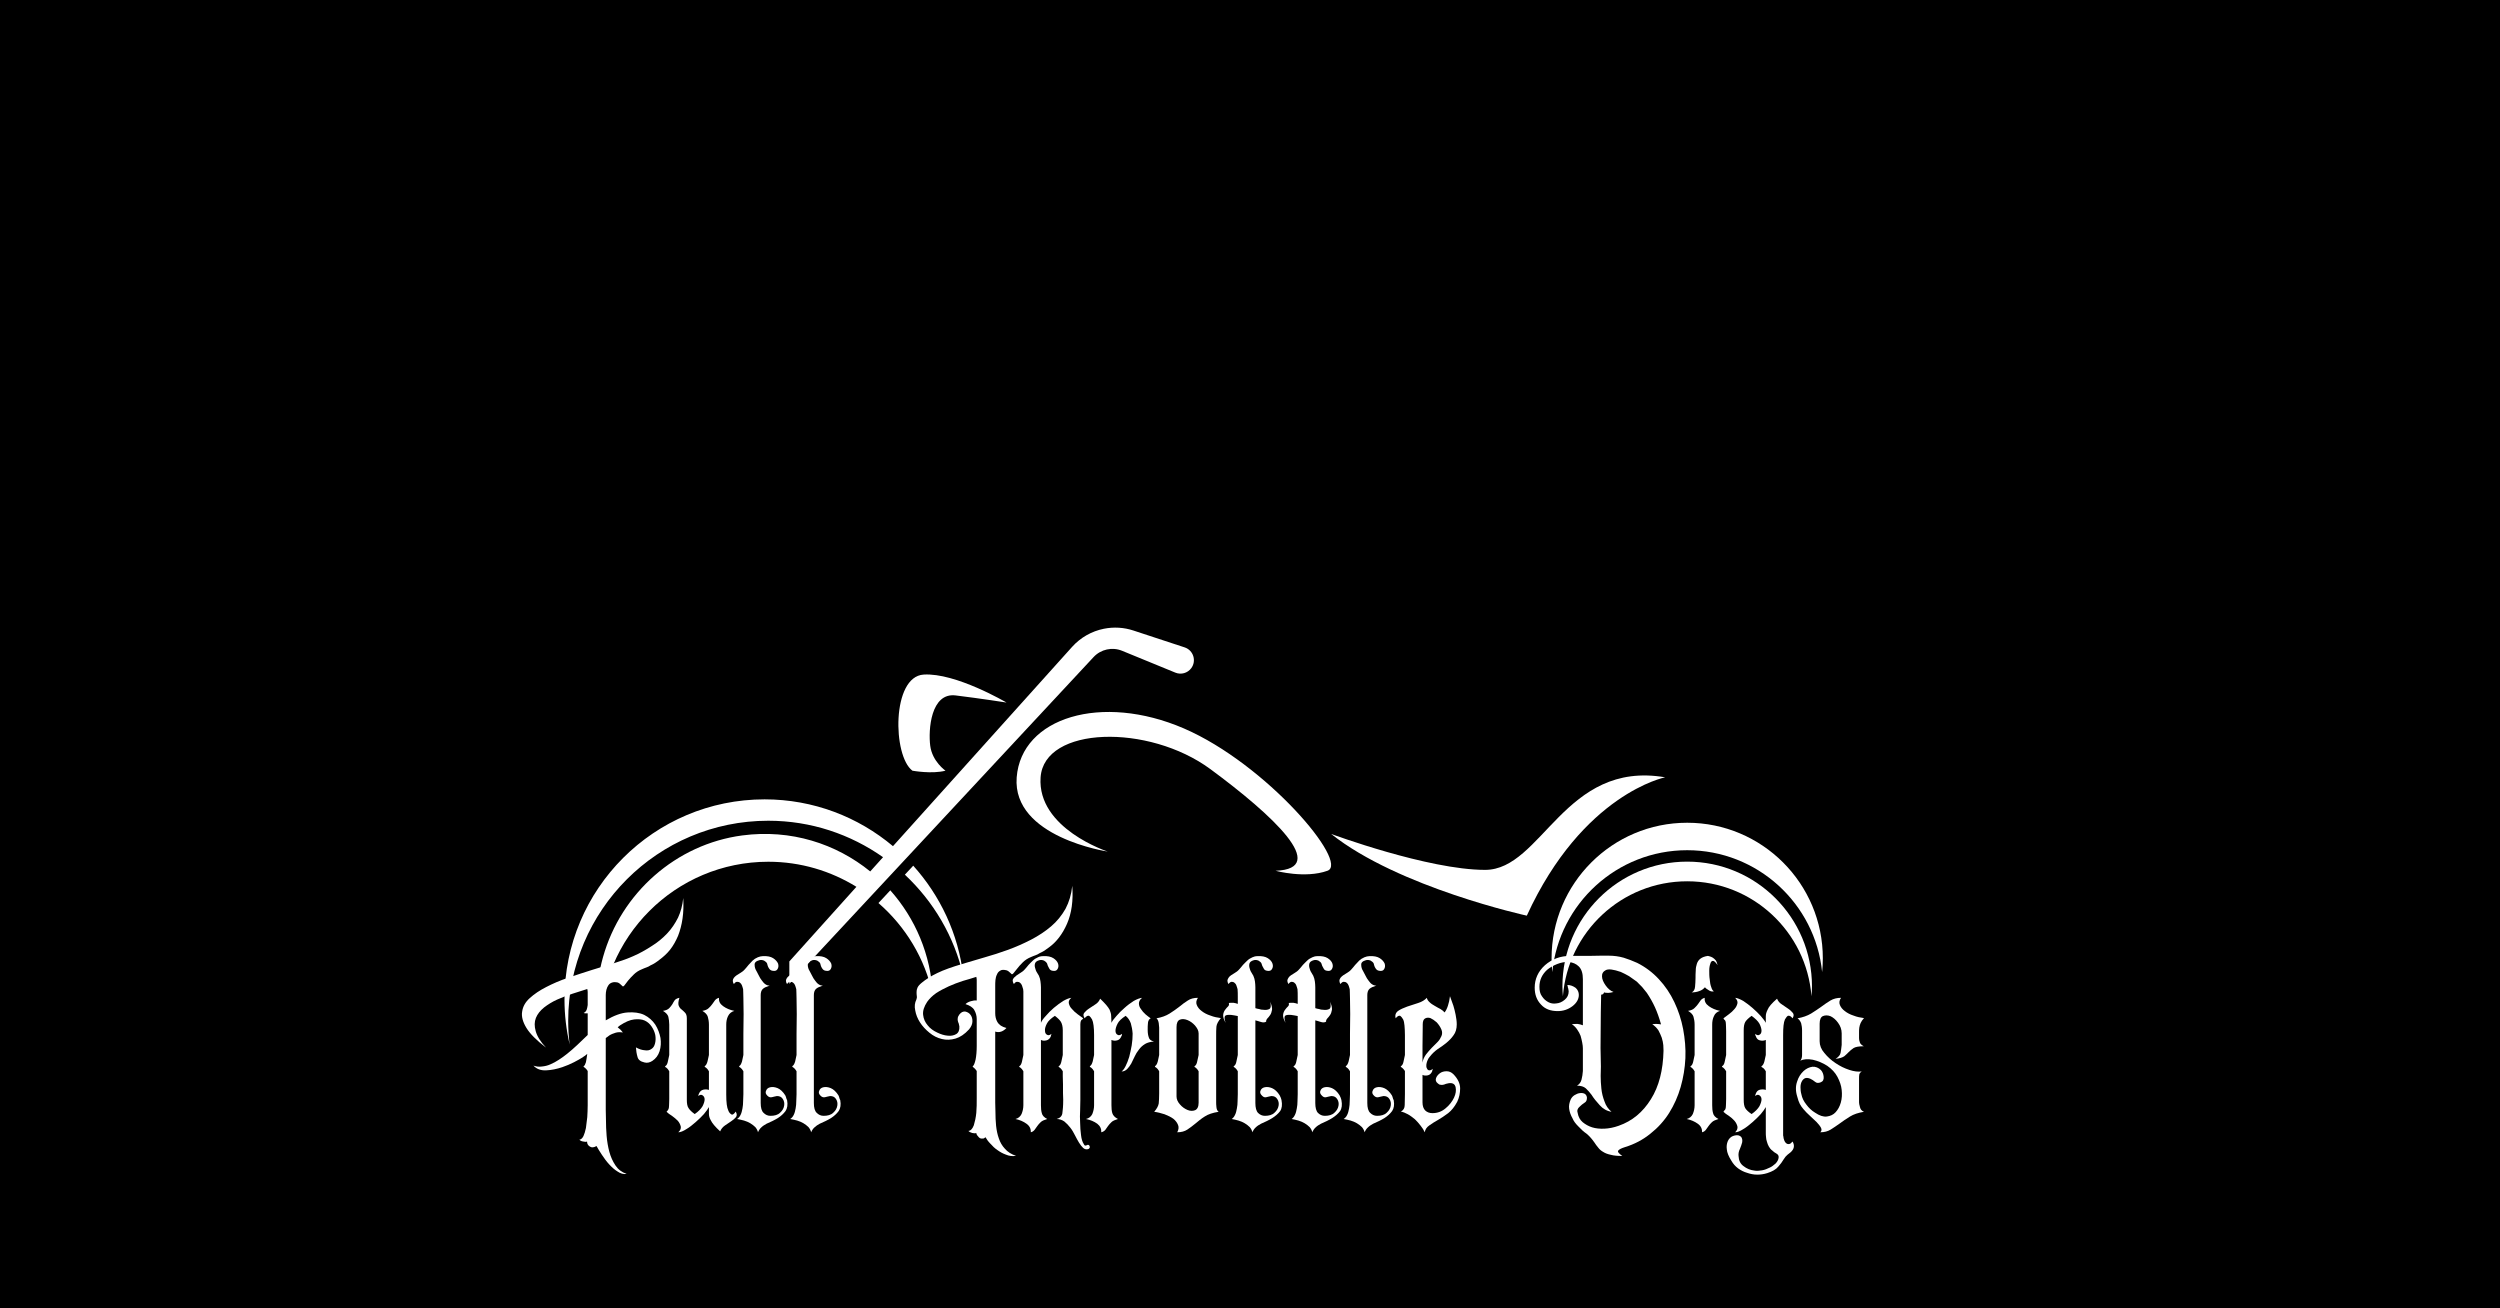 <svg xmlns="http://www.w3.org/2000/svg" xmlns:xlink="http://www.w3.org/1999/xlink" width="1200" zoomAndPan="magnify" viewBox="0 0 900 471" height="628" preserveAspectRatio="xMidYMid meet" version="1.0"><defs><g/><clipPath id="77713f9ca8"><path d="M 558 296 L 656.461 296 L 656.461 350 L 558 350 Z M 558 296 " clip-rule="nonzero"/></clipPath><clipPath id="9371d2b08a"><path d="M 203 225.625 L 430 225.625 L 430 376.375 L 203 376.375 Z M 203 225.625 " clip-rule="nonzero"/></clipPath></defs><rect x="-90" width="1080" fill="#ffffff" y="-47.1" height="565.2" fill-opacity="1"/><rect x="-90" width="1080" fill="#000000" y="-47.1" height="565.2" fill-opacity="1"/><g clip-path="url(#77713f9ca8)"><path fill="#ffffff" d="M 607.391 296.188 C 634.355 296.188 656.219 318.047 656.219 345.016 C 656.219 346.684 656.133 348.332 655.969 349.957 C 653.488 325.316 632.688 306.074 607.391 306.074 C 582.094 306.074 561.293 325.316 558.816 349.957 C 558.652 348.332 558.566 346.684 558.566 345.016 C 558.566 318.047 580.426 296.188 607.391 296.188 " fill-opacity="1" fill-rule="nonzero"/></g><path fill="#ffffff" d="M 335.785 358.078 C 332.996 345.016 325.969 333.543 316.246 325.094 L 320.508 320.516 C 329.473 330.598 335.148 343.672 335.785 358.078 " fill-opacity="1" fill-rule="nonzero"/><path fill="#ffffff" d="M 328.762 311.648 C 338.469 322.434 345 336.129 346.785 351.301 C 343.52 337.094 336.039 324.508 325.75 314.887 L 328.762 311.648 " fill-opacity="1" fill-rule="nonzero"/><g clip-path="url(#9371d2b08a)"><path fill="#ffffff" d="M 203.215 359.812 C 203.215 320.023 235.469 287.766 275.258 287.766 C 292.867 287.766 308.961 294.117 321.469 304.617 L 385.965 232.867 C 388.977 229.52 392.992 227.23 397.41 226.348 C 400.949 225.641 404.613 225.859 408.043 226.992 L 426.477 233.059 C 429.609 234.094 430.816 237.887 428.855 240.543 C 427.535 242.328 425.176 242.992 423.121 242.145 L 403.977 234.293 C 400.41 232.828 396.309 233.727 393.684 236.551 L 284.164 354.168 L 284.164 346.113 L 308.309 319.254 C 299.086 313.551 288.238 310.227 276.594 310.227 C 243.156 310.227 216.051 337.332 216.051 370.77 C 216.051 371.676 216.148 372.555 216.188 373.449 C 214.262 364.426 214.238 354.691 217.086 344.555 C 223.578 321.445 243.402 303.918 267.199 300.758 C 284.77 298.426 300.98 303.75 313.285 313.719 L 317.895 308.59 C 306.195 300.359 291.988 295.465 276.594 295.465 C 236.809 295.465 204.551 327.723 204.551 367.508 C 204.551 370.391 204.738 373.227 205.07 376.02 C 203.871 370.805 203.215 365.387 203.215 359.812 " fill-opacity="1" fill-rule="nonzero"/></g><path fill="#ffffff" d="M 334.883 268.48 C 335.613 274.156 340.375 277.449 340.375 277.449 C 335.43 278.734 328.473 277.449 328.473 277.449 C 321.332 272.145 320.965 243.582 332.5 242.848 C 344.035 242.113 362.348 252.918 362.348 252.918 C 362.348 252.918 353.008 251.453 344.035 250.355 C 335.066 249.254 334.148 262.805 334.883 268.48 " fill-opacity="1" fill-rule="nonzero"/><path fill="#ffffff" d="M 426.223 262.246 C 455.863 275.055 485.938 310.59 477.879 313.48 C 469.824 316.371 459.203 313.48 459.203 313.48 C 478.98 312.707 458.105 293.383 435.766 276.902 C 413.43 260.426 375.887 261.422 374.613 279.852 C 373.336 298.285 398.781 306.562 398.781 306.562 C 398.781 306.562 364.359 301.438 366.008 279.852 C 367.656 258.27 396.586 249.438 426.223 262.246 " fill-opacity="1" fill-rule="nonzero"/><path fill="#ffffff" d="M 599.457 279.832 C 599.457 279.832 569.797 285.691 549.652 329.637 C 549.652 329.637 503.473 319.535 479.207 300.215 C 479.207 300.215 514.137 313.156 534.641 313.156 C 555.148 313.156 563.203 273.605 599.457 279.832 " fill-opacity="1" fill-rule="nonzero"/><path fill="#ffffff" d="M 607.391 310.188 C 632.199 310.188 652.312 330.297 652.312 355.105 C 652.312 356.305 652.223 357.477 652.133 358.648 C 650.32 335.5 631.008 317.266 607.391 317.266 C 583.777 317.266 564.461 335.5 562.648 358.648 C 562.559 357.477 562.469 356.305 562.469 355.105 C 562.469 330.297 582.582 310.188 607.391 310.188 " fill-opacity="1" fill-rule="nonzero"/><g fill="#ffffff" fill-opacity="1"><g transform="translate(187.494, 408.84)"><g><path d="M 22.703 -25.062 C 22.469 -24.891 22.547 -24.734 23.031 -24.484 C 23.438 -24.172 23.766 -23.766 24.078 -23.281 L 24.078 -18.25 C 24.078 -17.359 24.078 -16.297 24.078 -15 C 24.078 -13.703 24.078 -12.406 24.078 -10.953 C 24.078 -9.484 24 -8.109 23.922 -6.656 C 23.766 -5.188 23.594 -3.891 23.438 -2.75 C 23.188 -1.547 22.875 -0.562 22.547 0.156 C 22.141 0.969 21.656 1.375 21.078 1.453 C 21.406 1.781 21.812 2.031 22.469 2.109 C 23.109 2.266 23.516 2.266 23.844 2.109 C 23.844 2.922 24.172 3.484 24.812 3.891 C 25.469 4.375 26.281 4.297 27.25 3.734 C 27.734 4.625 28.391 5.672 29.188 6.891 C 30 8.109 30.812 9.25 31.781 10.297 C 32.766 11.359 33.734 12.25 34.797 12.891 C 35.844 13.625 36.984 13.953 38.109 13.781 C 36.328 13.141 35.031 12.172 34.062 10.703 C 33.094 9.25 32.359 7.625 31.875 5.844 C 31.391 4.062 31.062 2.109 30.891 0.078 C 30.734 -1.859 30.656 -3.734 30.656 -5.516 C 30.656 -6.328 30.578 -7.625 30.578 -9.328 C 30.578 -10.953 30.578 -12.734 30.578 -14.594 L 30.578 -35.109 C 30.734 -35.281 30.984 -35.438 31.219 -35.594 C 31.391 -35.766 31.625 -35.922 31.875 -36.094 C 32.516 -36.5 33.328 -36.812 34.141 -37.062 C 34.953 -37.297 35.766 -37.297 36.734 -37.141 C 36.406 -37.547 36.172 -37.875 35.844 -38.188 L 34.875 -39 C 35.109 -39.25 35.438 -39.5 35.766 -39.734 C 37.625 -40.953 39.328 -41.688 40.797 -41.844 C 42.25 -42 43.547 -41.922 44.609 -41.438 C 45.656 -40.953 46.469 -40.219 47.109 -39.25 C 47.766 -38.281 48.172 -37.297 48.406 -36.25 C 48.578 -35.188 48.578 -34.219 48.328 -33.25 C 48.094 -32.281 47.688 -31.625 47.031 -31.219 C 46.391 -30.734 45.578 -30.578 44.688 -30.734 C 43.625 -30.812 42.578 -31.141 41.438 -31.781 C 41.516 -30.578 41.688 -29.438 42 -28.391 C 42.25 -27.328 43.062 -26.688 44.516 -26.359 C 45.406 -26.109 46.391 -26.281 47.359 -26.922 C 48.578 -27.734 49.469 -28.875 49.953 -30.406 C 50.438 -31.953 50.516 -33.578 50.281 -35.188 C 49.953 -36.812 49.391 -38.438 48.406 -39.984 C 47.438 -41.438 46.062 -42.656 44.438 -43.469 C 42.734 -44.281 40.703 -44.516 38.438 -44.359 C 36.094 -44.203 33.484 -43.219 30.578 -41.516 L 30.578 -50.609 C 30.578 -51.25 30.656 -51.906 30.812 -52.547 C 30.984 -53.203 31.219 -53.688 31.547 -54.172 C 31.875 -54.656 32.359 -54.984 32.922 -55.141 C 33.406 -55.312 34.062 -55.312 34.875 -55.141 C 35.359 -54.984 35.844 -54.578 36.5 -53.922 C 36.656 -53.609 36.984 -53.688 37.297 -54.094 C 37.625 -54.5 38.031 -55.062 38.594 -55.797 C 39.094 -56.438 39.812 -57.172 40.625 -57.984 C 41.438 -58.797 42.406 -59.438 43.625 -59.922 C 44.203 -60.172 44.766 -60.422 45.25 -60.578 C 45.734 -60.734 46.219 -60.984 46.703 -61.312 C 47.844 -61.797 48.906 -62.516 50.031 -63.422 C 51.328 -64.391 52.625 -65.531 53.766 -66.984 C 54.906 -68.438 55.797 -70.062 56.609 -71.938 C 57.328 -73.797 57.906 -75.906 58.219 -78.172 C 58.547 -80.438 58.625 -82.875 58.469 -85.547 C 58.219 -82.953 57.578 -80.609 56.609 -78.5 C 55.547 -76.391 54.25 -74.438 52.625 -72.734 C 51.016 -71.031 49.141 -69.5 47.031 -68.203 C 44.922 -66.828 42.734 -65.609 40.469 -64.625 C 38.688 -63.828 36.5 -63.016 33.891 -62.203 C 31.297 -61.391 28.547 -60.578 25.703 -59.688 C 22.781 -58.797 19.953 -57.812 17.031 -56.844 C 14.109 -55.875 11.516 -54.734 9.156 -53.516 C 6.812 -52.312 4.859 -51.016 3.25 -49.547 C 1.625 -48.094 0.734 -46.469 0.484 -44.688 C 0.156 -42.906 0.734 -40.875 2.031 -38.766 C 3.328 -36.656 5.672 -34.297 9.078 -31.703 C 7.062 -33.812 5.844 -35.844 5.359 -37.625 C 4.859 -39.406 4.859 -40.953 5.438 -42.406 C 6 -43.797 6.969 -45 8.359 -46.141 C 9.734 -47.203 11.266 -48.172 13.062 -48.984 C 14.844 -49.797 16.625 -50.438 18.578 -51.094 C 20.516 -51.734 22.297 -52.312 23.922 -52.797 C 24 -52.469 24.078 -52.062 24.078 -51.734 L 24.078 -50.609 C 24.078 -50.109 24.078 -49.625 24.078 -48.984 C 24.078 -48.328 24.078 -47.688 24.078 -47.031 C 24 -46.391 23.844 -45.734 23.672 -45.25 C 23.438 -44.766 23.109 -44.359 22.625 -44.203 C 22.875 -44.031 23.109 -44.031 23.359 -44.031 L 24.078 -44.031 L 24.078 -36.25 L 20.359 -32.688 C 19.062 -31.469 17.844 -30.406 16.625 -29.438 C 15.656 -28.625 14.672 -27.984 13.703 -27.328 C 12.734 -26.688 11.672 -26.109 10.703 -25.703 C 9.656 -25.219 8.594 -24.984 7.547 -24.891 C 6.484 -24.734 5.516 -24.891 4.547 -25.219 C 5.672 -24 7.141 -23.438 9.078 -23.516 C 11.031 -23.594 12.969 -24 14.922 -24.656 C 16.375 -25.141 17.844 -25.781 19.141 -26.438 C 20.438 -27.078 21.484 -27.734 22.297 -28.219 C 22.547 -28.391 22.781 -28.625 23.109 -28.781 C 23.359 -28.953 23.594 -29.188 23.922 -29.438 C 23.766 -28.219 23.594 -27.25 23.438 -26.438 C 23.188 -25.625 22.953 -25.219 22.703 -25.062 Z M 22.703 -25.062 "/></g></g></g><g fill="#ffffff" fill-opacity="1"><g transform="translate(238.744, 408.84)"><g><path d="M 5.438 -1.219 C 6.25 -1.219 7.219 -1.625 8.359 -2.359 C 9.484 -3 10.547 -3.891 11.672 -4.859 C 12.812 -5.844 13.781 -6.812 14.672 -7.781 C 15.484 -8.766 16.141 -9.656 16.469 -10.297 C 16.469 -9.406 16.469 -8.594 16.469 -7.859 C 16.469 -7.062 16.703 -6.328 17.109 -5.594 C 17.594 -4.547 18.734 -3.156 20.516 -1.547 C 20.844 -2.359 21.406 -3.078 22.219 -3.656 L 24.484 -5.188 C 25.219 -5.672 25.781 -6.156 26.188 -6.656 C 26.594 -7.141 26.594 -7.859 26.109 -8.672 C 25.469 -7.703 24.891 -7.375 24.484 -7.703 C 24 -8.031 23.672 -8.438 23.438 -9.078 C 22.953 -10.062 22.703 -11.922 22.703 -14.766 L 22.703 -39.984 C 22.703 -41.031 22.875 -42.094 23.359 -43.062 C 23.844 -44.031 24.578 -44.609 25.625 -44.922 C 24 -45.25 22.703 -45.812 21.578 -46.625 C 20.438 -47.438 19.953 -48.406 20.109 -49.625 C 19.469 -49.469 18.969 -49.141 18.656 -48.734 C 18.328 -48.25 18 -47.844 17.672 -47.359 C 17.359 -46.875 16.875 -46.391 16.375 -45.906 C 15.891 -45.406 15.078 -45.094 14.109 -44.922 C 15.172 -44.281 15.812 -43.625 16.062 -42.812 C 16.297 -42 16.469 -41.031 16.469 -39.984 L 16.469 -29.031 C 16.297 -28.391 16.141 -27.656 15.969 -26.766 C 15.734 -25.875 15.406 -25.297 15 -25.062 C 14.844 -24.891 14.922 -24.734 15.406 -24.484 C 15.812 -24.172 16.141 -23.766 16.469 -23.188 L 16.469 -16.469 C 15.812 -16.703 15.078 -16.703 14.438 -16.547 C 13.703 -16.375 13.219 -15.891 12.891 -15.172 C 12.734 -14.844 12.656 -14.594 12.656 -14.266 C 13.219 -14.766 13.703 -14.844 14.188 -14.516 C 14.672 -14.188 14.922 -13.703 14.922 -13.062 C 14.922 -12.406 14.672 -11.594 14.188 -10.625 C 13.625 -9.656 12.656 -8.672 11.359 -7.781 C 10.297 -8.516 9.562 -9.25 9.156 -9.891 C 8.672 -10.547 8.516 -11.594 8.516 -12.969 L 8.516 -42.25 C 8.516 -43.219 8.266 -43.875 7.859 -44.281 C 7.453 -44.688 7.062 -45.094 6.656 -45.406 C 6.156 -45.734 5.844 -46.219 5.594 -46.797 C 5.359 -47.359 5.438 -48.328 5.844 -49.625 C 5.031 -49.469 4.453 -49.141 4.141 -48.734 C 3.812 -48.25 3.562 -47.844 3.328 -47.359 C 3 -46.875 2.672 -46.391 2.188 -45.906 C 1.703 -45.406 0.969 -45.094 -0.078 -44.922 C 0.969 -44.281 1.625 -43.625 1.859 -42.812 C 2.031 -42 2.188 -41.031 2.188 -39.984 L 2.188 -29.031 C 2.031 -28.391 1.859 -27.656 1.703 -26.766 C 1.547 -25.875 1.219 -25.297 0.812 -25.062 C 0.562 -24.891 0.656 -24.734 1.141 -24.484 C 1.547 -24.172 1.859 -23.766 2.188 -23.188 L 2.188 -13.219 C 2.188 -12.078 2.109 -11.266 2.109 -10.781 C 2.109 -10.297 2.031 -9.891 1.953 -9.656 C 1.859 -9.406 1.781 -9.25 1.703 -9.156 C 1.547 -9 1.375 -8.844 1.219 -8.594 C 1.703 -8.109 2.359 -7.625 3.156 -7.141 C 3.969 -6.562 4.625 -6 5.266 -5.359 C 5.844 -4.703 6.156 -3.969 6.328 -3.328 C 6.484 -2.594 6.156 -1.859 5.438 -1.219 Z M 5.438 -1.219 "/></g></g></g><g fill="#ffffff" fill-opacity="1"><g transform="translate(264.774, 408.84)"><g><path d="M 9.078 -11.766 L 9.078 -50.609 C 9.078 -51.578 9.328 -52.391 9.891 -52.875 C 10.469 -53.359 11.266 -53.688 12.328 -54.016 C 11.766 -54.016 11.266 -54.172 10.781 -54.5 C 10.297 -54.812 9.891 -55.312 9.484 -55.875 C 9.078 -56.359 8.766 -56.922 8.438 -57.578 C 8.109 -58.219 7.781 -58.797 7.547 -59.281 C 7.141 -59.922 6.891 -60.656 6.891 -61.469 C 6.812 -62.281 7.375 -62.844 8.594 -63.172 C 9.156 -63.328 9.734 -63.25 10.297 -63.016 C 10.859 -62.688 11.188 -62.359 11.359 -62.031 C 11.516 -61.391 11.672 -60.828 12 -60.328 C 12.328 -59.766 12.734 -59.438 13.375 -59.359 C 14.188 -59.203 14.844 -59.359 15.172 -60.016 C 15.484 -60.578 15.562 -61.219 15.328 -61.953 C 15 -62.688 14.438 -63.328 13.547 -63.906 C 12.656 -64.469 11.438 -64.719 9.812 -64.625 C 9.25 -64.625 8.672 -64.469 8.031 -64.219 C 7.297 -63.906 6.656 -63.5 6.156 -63.016 C 5.672 -62.516 5.188 -61.953 4.703 -61.469 C 4.219 -60.906 3.812 -60.328 3.328 -59.844 C 2.844 -59.281 2.266 -58.875 1.703 -58.547 C 1.219 -58.219 0.812 -57.984 0.406 -57.734 C 0 -57.422 -0.328 -57.172 -0.562 -56.844 C -0.812 -56.516 -0.969 -56.109 -0.969 -55.797 C -0.969 -55.469 -0.891 -55.062 -0.562 -54.578 C -0.25 -55.062 0.156 -55.391 0.562 -55.391 C 0.969 -55.391 1.297 -55.312 1.625 -55.062 C 1.953 -54.812 2.188 -54.5 2.359 -54.016 C 2.516 -53.516 2.672 -53.109 2.75 -52.719 C 2.75 -52.062 2.844 -51.016 2.844 -49.469 C 2.844 -47.844 2.922 -45.984 2.922 -43.797 C 2.922 -41.594 2.844 -39.25 2.844 -36.656 C 2.844 -34.062 2.844 -31.547 2.844 -29.031 C 2.672 -28.391 2.516 -27.656 2.359 -26.766 C 2.109 -25.875 1.781 -25.297 1.375 -25.062 C 1.219 -24.891 1.297 -24.734 1.781 -24.484 C 2.188 -24.172 2.516 -23.766 2.844 -23.188 L 2.844 -14.922 C 2.844 -14.109 2.75 -13.297 2.75 -12.406 C 2.75 -11.516 2.672 -10.625 2.516 -9.812 C 2.359 -9 2.188 -8.188 1.859 -7.547 C 1.547 -6.812 1.047 -6.328 0.562 -6 C 1.375 -5.844 2.266 -5.672 3.078 -5.438 C 3.891 -5.188 4.703 -4.859 5.359 -4.453 C 6 -4.062 6.656 -3.562 7.141 -3.078 C 7.625 -2.516 7.953 -1.859 8.109 -1.219 C 8.359 -1.859 8.766 -2.516 9.328 -3 C 9.812 -3.484 10.469 -3.891 11.188 -4.297 C 11.844 -4.625 12.562 -4.953 13.297 -5.266 C 13.953 -5.594 14.594 -5.922 15.25 -6.328 C 16.375 -7.062 17.266 -7.859 18 -8.844 C 18.656 -9.812 18.891 -11.109 18.578 -12.812 C 18.406 -13.062 18.328 -13.297 18.25 -13.625 C 18.172 -13.953 18.078 -14.188 17.922 -14.516 C 17.109 -15.812 16.141 -16.703 15.172 -17.109 C 14.188 -17.516 13.297 -17.594 12.562 -17.438 C 11.766 -17.266 11.266 -16.875 11.031 -16.219 C 10.703 -15.562 10.859 -15 11.516 -14.359 C 12 -13.859 12.562 -13.703 13.141 -13.859 C 13.703 -14.031 14.266 -14.109 14.922 -14.266 C 15.891 -14.266 16.547 -13.953 17.031 -13.219 C 17.516 -12.484 17.672 -11.672 17.516 -10.781 C 17.359 -9.812 16.875 -9 16.062 -8.266 C 15.25 -7.453 14.031 -7.141 12.562 -7.141 C 11.594 -7.141 10.781 -7.547 10.141 -8.188 C 9.406 -8.844 9.078 -10.062 9.078 -11.766 Z M 9.078 -11.766 "/></g></g></g><g fill="#ffffff" fill-opacity="1"><g transform="translate(283.911, 408.84)"><g><path d="M 9.078 -11.766 L 9.078 -50.609 C 9.078 -51.578 9.328 -52.391 9.891 -52.875 C 10.469 -53.359 11.266 -53.688 12.328 -54.016 C 11.766 -54.016 11.266 -54.172 10.781 -54.5 C 10.297 -54.812 9.891 -55.312 9.484 -55.875 C 9.078 -56.359 8.766 -56.922 8.438 -57.578 C 8.109 -58.219 7.781 -58.797 7.547 -59.281 C 7.141 -59.922 6.891 -60.656 6.891 -61.469 C 6.812 -62.281 7.375 -62.844 8.594 -63.172 C 9.156 -63.328 9.734 -63.25 10.297 -63.016 C 10.859 -62.688 11.188 -62.359 11.359 -62.031 C 11.516 -61.391 11.672 -60.828 12 -60.328 C 12.328 -59.766 12.734 -59.438 13.375 -59.359 C 14.188 -59.203 14.844 -59.359 15.172 -60.016 C 15.484 -60.578 15.562 -61.219 15.328 -61.953 C 15 -62.688 14.438 -63.328 13.547 -63.906 C 12.656 -64.469 11.438 -64.719 9.812 -64.625 C 9.25 -64.625 8.672 -64.469 8.031 -64.219 C 7.297 -63.906 6.656 -63.5 6.156 -63.016 C 5.672 -62.516 5.188 -61.953 4.703 -61.469 C 4.219 -60.906 3.812 -60.328 3.328 -59.844 C 2.844 -59.281 2.266 -58.875 1.703 -58.547 C 1.219 -58.219 0.812 -57.984 0.406 -57.734 C 0 -57.422 -0.328 -57.172 -0.562 -56.844 C -0.812 -56.516 -0.969 -56.109 -0.969 -55.797 C -0.969 -55.469 -0.891 -55.062 -0.562 -54.578 C -0.25 -55.062 0.156 -55.391 0.562 -55.391 C 0.969 -55.391 1.297 -55.312 1.625 -55.062 C 1.953 -54.812 2.188 -54.5 2.359 -54.016 C 2.516 -53.516 2.672 -53.109 2.75 -52.719 C 2.75 -52.062 2.844 -51.016 2.844 -49.469 C 2.844 -47.844 2.922 -45.984 2.922 -43.797 C 2.922 -41.594 2.844 -39.25 2.844 -36.656 C 2.844 -34.062 2.844 -31.547 2.844 -29.031 C 2.672 -28.391 2.516 -27.656 2.359 -26.766 C 2.109 -25.875 1.781 -25.297 1.375 -25.062 C 1.219 -24.891 1.297 -24.734 1.781 -24.484 C 2.188 -24.172 2.516 -23.766 2.844 -23.188 L 2.844 -14.922 C 2.844 -14.109 2.75 -13.297 2.75 -12.406 C 2.75 -11.516 2.672 -10.625 2.516 -9.812 C 2.359 -9 2.188 -8.188 1.859 -7.547 C 1.547 -6.812 1.047 -6.328 0.562 -6 C 1.375 -5.844 2.266 -5.672 3.078 -5.438 C 3.891 -5.188 4.703 -4.859 5.359 -4.453 C 6 -4.062 6.656 -3.562 7.141 -3.078 C 7.625 -2.516 7.953 -1.859 8.109 -1.219 C 8.359 -1.859 8.766 -2.516 9.328 -3 C 9.812 -3.484 10.469 -3.891 11.188 -4.297 C 11.844 -4.625 12.562 -4.953 13.297 -5.266 C 13.953 -5.594 14.594 -5.922 15.25 -6.328 C 16.375 -7.062 17.266 -7.859 18 -8.844 C 18.656 -9.812 18.891 -11.109 18.578 -12.812 C 18.406 -13.062 18.328 -13.297 18.25 -13.625 C 18.172 -13.953 18.078 -14.188 17.922 -14.516 C 17.109 -15.812 16.141 -16.703 15.172 -17.109 C 14.188 -17.516 13.297 -17.594 12.562 -17.438 C 11.766 -17.266 11.266 -16.875 11.031 -16.219 C 10.703 -15.562 10.859 -15 11.516 -14.359 C 12 -13.859 12.562 -13.703 13.141 -13.859 C 13.703 -14.031 14.266 -14.109 14.922 -14.266 C 15.891 -14.266 16.547 -13.953 17.031 -13.219 C 17.516 -12.484 17.672 -11.672 17.516 -10.781 C 17.359 -9.812 16.875 -9 16.062 -8.266 C 15.25 -7.453 14.031 -7.141 12.562 -7.141 C 11.594 -7.141 10.781 -7.547 10.141 -8.188 C 9.406 -8.844 9.078 -10.062 9.078 -11.766 Z M 9.078 -11.766 "/></g></g></g><g fill="#ffffff" fill-opacity="1"><g transform="translate(303.049, 408.84)"><g/></g></g><g fill="#ffffff" fill-opacity="1"><g transform="translate(328.998, 408.84)"><g><path d="M 21.25 -25.062 C 21.078 -24.891 21.172 -24.734 21.578 -24.484 C 21.969 -24.172 22.297 -23.766 22.625 -23.281 L 22.625 -18.25 C 22.625 -16.953 22.625 -15.328 22.625 -13.547 C 22.625 -11.672 22.625 -9.891 22.469 -8.188 C 22.297 -6.484 21.969 -5.031 21.578 -3.734 C 21.078 -2.438 20.438 -1.781 19.625 -1.703 C 19.953 -1.375 20.359 -1.141 21 -0.969 C 21.656 -0.812 22.141 -0.812 22.469 -0.969 C 22.469 -0.656 22.625 -0.25 23.109 0.25 C 23.516 0.812 23.922 1.047 24.406 1.047 C 24.812 1.047 25.062 1.047 25.219 0.969 C 25.375 0.891 25.547 0.734 25.781 0.562 C 26.188 1.297 26.766 2.109 27.578 2.922 C 28.297 3.734 29.109 4.547 30.078 5.188 C 30.984 5.844 31.953 6.406 33.094 6.812 C 34.219 7.297 35.359 7.453 36.578 7.297 L 36.812 7.297 C 35.031 6.656 33.734 5.844 32.766 4.703 C 31.781 3.656 31.062 2.438 30.578 0.969 C 30.078 -0.406 29.766 -1.953 29.594 -3.562 C 29.438 -5.188 29.359 -6.812 29.359 -8.594 C 29.359 -9.406 29.281 -10.547 29.281 -11.922 C 29.281 -13.297 29.281 -14.672 29.281 -16.141 L 29.281 -37.469 C 30.734 -36.984 32.109 -37.469 33.328 -38.766 C 31.703 -39.172 30.656 -39.891 30.078 -40.875 C 29.516 -41.844 29.281 -42.906 29.281 -44.109 L 29.281 -53.922 C 29.281 -54.578 29.281 -55.219 29.359 -56.031 C 29.438 -56.766 29.594 -57.422 29.922 -58.062 C 30.172 -58.719 30.578 -59.125 31.141 -59.438 C 31.625 -59.766 32.438 -59.766 33.406 -59.516 C 33.891 -59.359 34.391 -58.953 35.031 -58.312 C 35.188 -57.984 35.516 -58.062 35.844 -58.469 C 36.172 -58.875 36.656 -59.438 37.219 -60.172 C 37.703 -60.828 38.359 -61.547 39.172 -62.359 C 39.984 -63.172 40.953 -63.828 42.172 -64.312 C 42.734 -64.547 43.297 -64.797 43.797 -64.953 C 44.281 -65.125 44.766 -65.359 45.25 -65.688 C 45.812 -65.922 46.391 -66.25 46.953 -66.578 C 47.438 -66.906 48 -67.312 48.656 -67.797 C 51.328 -69.734 53.516 -72.578 55.141 -76.312 C 56.766 -80.047 57.422 -84.578 57.016 -89.938 C 56.688 -86.844 55.875 -84.094 54.578 -81.656 C 53.203 -79.234 51.5 -77.125 49.391 -75.344 C 47.281 -73.547 44.844 -71.938 42.172 -70.547 C 39.5 -69.172 36.734 -67.953 33.891 -66.906 C 30.984 -65.844 28.141 -64.953 25.297 -64.141 C 22.469 -63.328 19.781 -62.516 17.359 -61.797 C 13.781 -60.734 10.781 -59.688 8.438 -58.547 C 6.078 -57.422 4.219 -56.203 2.844 -55.062 C 2.031 -54.406 1.547 -53.844 1.297 -53.281 C 1.047 -52.719 0.969 -52.219 0.969 -51.734 C 0.969 -51.25 0.969 -50.766 1.047 -50.281 C 1.141 -49.797 1.047 -49.391 0.891 -48.984 C 0.328 -47.844 0.156 -46.547 0.484 -45.094 C 0.734 -43.625 1.297 -42.172 2.188 -40.797 C 3.078 -39.406 4.219 -38.188 5.594 -37.062 C 6.969 -35.922 8.438 -35.188 10.062 -34.797 C 11.672 -34.391 13.297 -34.469 15 -34.953 C 16.625 -35.438 18.25 -36.5 19.875 -38.281 C 20.672 -39.25 21.078 -40.219 21.078 -41.203 C 21.078 -42.172 20.844 -42.906 20.359 -43.547 C 19.875 -44.203 19.219 -44.516 18.484 -44.688 C 17.672 -44.766 17.031 -44.438 16.375 -43.625 C 16.062 -43.141 15.812 -42.734 15.812 -42.406 C 15.734 -42.094 15.734 -41.688 15.812 -41.359 C 15.891 -41.031 15.969 -40.703 16.141 -40.391 C 16.219 -40.062 16.297 -39.656 16.375 -39.328 C 16.469 -38.031 16.062 -37.062 15.25 -36.578 C 14.438 -36.094 13.375 -35.844 12.172 -36 C 10.953 -36.094 9.656 -36.5 8.359 -37.141 C 6.969 -37.797 5.844 -38.594 4.953 -39.734 C 4.062 -40.797 3.484 -42 3.328 -43.469 C 3.156 -44.922 3.656 -46.469 4.781 -48.172 C 5.594 -49.312 6.656 -50.359 8.031 -51.328 C 9.406 -52.219 10.953 -53.031 12.562 -53.766 C 14.188 -54.5 15.891 -55.141 17.672 -55.719 C 19.375 -56.203 21 -56.688 22.469 -57.172 C 22.547 -56.844 22.625 -56.438 22.625 -56.109 L 22.625 -48.656 C 21.969 -48.734 21.328 -48.656 20.516 -48.406 C 19.703 -48.172 19.062 -47.844 18.578 -47.359 C 20.109 -46.875 21.172 -46.219 21.734 -45.25 C 22.297 -44.281 22.625 -43.141 22.625 -42 L 22.625 -32.281 C 22.625 -30.328 22.469 -28.703 22.219 -27.406 C 21.891 -26.031 21.578 -25.219 21.25 -25.062 Z M 21.25 -25.062 "/></g></g></g><g fill="#ffffff" fill-opacity="1"><g transform="translate(364.678, 408.84)"><g><path d="M 21 -49.625 C 20.188 -49.547 19.219 -49.141 18.078 -48.5 C 16.953 -47.766 15.812 -46.953 14.672 -45.984 C 13.547 -45 12.562 -44.031 11.766 -43.062 C 10.859 -42.094 10.297 -41.281 10.062 -40.625 L 10.062 -53.438 C 10.062 -54.172 9.969 -54.906 9.891 -55.547 C 9.812 -56.203 9.656 -56.844 9.328 -57.578 C 9.156 -57.906 8.922 -58.312 8.594 -58.797 C 8.266 -59.281 8.109 -59.844 7.953 -60.422 C 7.781 -60.984 7.781 -61.547 7.953 -62.031 C 8.109 -62.516 8.594 -62.922 9.484 -63.172 C 10.062 -63.328 10.625 -63.25 11.188 -63.016 C 11.766 -62.688 12.078 -62.359 12.25 -62.031 C 12.406 -61.391 12.656 -60.828 12.969 -60.328 C 13.219 -59.766 13.625 -59.438 14.266 -59.359 C 15.078 -59.203 15.734 -59.359 16.062 -60.016 C 16.375 -60.578 16.469 -61.219 16.219 -61.953 C 15.969 -62.688 15.406 -63.328 14.516 -63.906 C 13.625 -64.469 12.406 -64.719 10.781 -64.625 C 10.141 -64.625 9.484 -64.469 9 -64.219 C 8.266 -63.906 7.625 -63.5 7.141 -63.016 C 6.562 -62.516 6.078 -61.953 5.594 -61.469 C 5.109 -60.906 4.703 -60.328 4.219 -59.844 C 3.734 -59.281 3.156 -58.875 2.594 -58.547 C 1.625 -57.984 0.891 -57.422 0.328 -56.844 C -0.25 -56.203 -0.25 -55.469 0.328 -54.578 C 0.656 -55.062 1.047 -55.391 1.453 -55.391 C 1.859 -55.391 2.188 -55.312 2.516 -55.062 C 2.844 -54.812 3.078 -54.5 3.25 -54.016 C 3.406 -53.516 3.562 -53.109 3.656 -52.719 C 3.656 -52.547 3.734 -52.219 3.734 -51.906 L 3.734 -29.031 C 3.562 -28.391 3.406 -27.656 3.25 -26.766 C 3.078 -25.875 2.75 -25.297 2.359 -25.062 C 2.109 -24.891 2.188 -24.734 2.672 -24.484 C 3.078 -24.172 3.406 -23.766 3.734 -23.188 L 3.734 -10.953 C 3.734 -9.812 3.484 -8.766 3.078 -7.781 C 2.594 -6.812 1.859 -6.25 0.891 -6 C 2.438 -5.672 3.734 -5.109 4.859 -4.297 C 6 -3.484 6.484 -2.438 6.406 -1.219 C 7.062 -1.375 7.453 -1.703 7.781 -2.109 C 8.109 -2.516 8.438 -3 8.766 -3.484 C 9.078 -3.969 9.484 -4.375 9.969 -4.859 C 10.469 -5.359 11.266 -5.672 12.328 -6 C 11.188 -6.562 10.547 -7.297 10.375 -8.109 C 10.141 -8.922 10.062 -9.812 10.062 -10.953 L 10.062 -34.469 C 10.625 -34.141 11.266 -34.141 12 -34.297 C 12.734 -34.469 13.297 -34.953 13.625 -35.766 C 13.625 -35.922 13.703 -36.172 13.859 -36.656 C 13.219 -36.172 12.734 -36 12.25 -36.328 C 11.766 -36.578 11.516 -37.062 11.516 -37.797 C 11.438 -38.438 11.672 -39.328 12.172 -40.297 C 12.656 -41.281 13.625 -42.172 15.078 -43.141 C 16.141 -42.328 16.875 -41.594 17.266 -40.953 C 17.672 -40.219 17.922 -39.25 17.922 -37.953 L 17.922 -29.031 C 17.766 -28.391 17.594 -27.656 17.438 -26.766 C 17.266 -25.875 16.953 -25.297 16.547 -25.062 C 16.297 -24.891 16.375 -24.734 16.875 -24.484 C 17.266 -24.172 17.594 -23.766 17.922 -23.188 C 17.922 -22.875 17.922 -22.219 17.922 -21.406 C 17.922 -20.516 18 -19.547 18 -18.484 C 18 -17.438 18 -16.375 18 -15.406 C 18 -14.359 18.078 -13.547 18.078 -12.891 C 18.078 -10.703 17.922 -9.078 17.766 -8.031 C 17.594 -6.969 16.875 -6.328 15.734 -6 C 16.703 -6 17.672 -5.672 18.484 -5.109 C 19.297 -4.453 19.953 -3.734 20.594 -2.922 C 21.25 -2.109 21.812 -1.141 22.297 -0.156 C 22.781 0.812 23.281 1.703 23.766 2.516 C 24.25 3.328 24.734 3.891 25.219 4.375 C 25.703 4.859 26.359 5.031 27 4.859 C 27.328 4.781 27.484 4.625 27.578 4.375 C 27.734 4.141 27.656 3.891 27.484 3.562 C 27.328 3.328 27.078 3.25 26.766 3.328 C 26.516 3.484 26.281 3.562 26.109 3.562 C 25.953 3.656 25.703 3.484 25.469 3 C 24.984 2.266 24.656 1.219 24.484 -0.25 C 24.328 -1.625 24.172 -3.078 24.172 -4.625 C 24.078 -6.156 24.078 -7.703 24.172 -9.156 C 24.172 -10.625 24.25 -11.922 24.25 -12.891 L 24.25 -37.625 C 24.25 -38.766 24.25 -39.578 24.25 -40.062 C 24.25 -40.547 24.328 -40.953 24.406 -41.203 C 24.484 -41.438 24.578 -41.594 24.734 -41.688 C 24.891 -41.766 25.062 -41.922 25.297 -42.25 C 24.734 -42.656 24.078 -43.141 23.281 -43.703 C 22.469 -44.281 21.812 -44.922 21.25 -45.578 C 20.594 -46.219 20.281 -46.875 20.109 -47.609 C 19.953 -48.25 20.188 -48.984 21 -49.625 Z M 21 -49.625 "/></g></g></g><g fill="#ffffff" fill-opacity="1"><g transform="translate(390.87, 408.84)"><g><path d="M 9.25 -23.281 L 9.25 -34.469 C 9.891 -34.141 10.547 -34.141 11.266 -34.297 C 12 -34.469 12.484 -34.953 12.812 -35.766 C 12.969 -35.922 13.062 -36.25 13.062 -36.656 C 12.406 -36.172 11.922 -36 11.438 -36.328 C 10.953 -36.578 10.703 -37.062 10.703 -37.797 C 10.703 -38.438 10.953 -39.328 11.438 -40.297 C 11.922 -41.281 12.891 -42.172 14.359 -43.141 C 15.172 -42.5 15.812 -41.594 16.219 -40.469 C 16.547 -39.328 16.781 -38.109 16.875 -36.734 C 16.875 -35.359 16.781 -33.984 16.547 -32.516 C 16.297 -31.062 15.969 -29.688 15.656 -28.391 C 15.25 -27.078 14.844 -26.031 14.359 -25.062 C 13.859 -24.078 13.375 -23.438 12.891 -23.109 C 13.703 -23.109 14.359 -23.438 14.922 -24 C 15.406 -24.484 15.891 -25.141 16.375 -25.953 C 16.781 -26.766 17.188 -27.578 17.594 -28.469 C 18 -29.359 18.484 -30.172 19.141 -30.984 C 19.703 -31.781 20.438 -32.438 21.328 -33 C 22.141 -33.484 23.281 -33.812 24.578 -33.891 C 23.516 -34.141 22.875 -34.625 22.703 -35.359 C 22.469 -36 22.297 -36.891 22.297 -38.031 C 22.297 -39 22.297 -39.734 22.375 -40.297 C 22.375 -40.797 22.469 -41.203 22.625 -41.438 C 22.703 -41.688 22.781 -41.844 22.953 -41.922 C 23.109 -42 23.188 -42.094 23.359 -42.25 C 22.781 -42.656 22.141 -43.141 21.484 -43.703 C 20.844 -44.281 20.281 -44.922 19.875 -45.578 C 19.375 -46.219 19.141 -46.875 19.141 -47.609 C 19.141 -48.25 19.469 -48.984 20.281 -49.625 C 19.469 -49.547 18.406 -49.141 17.266 -48.5 C 16.141 -47.766 15 -46.953 13.953 -45.984 C 12.812 -45 11.844 -44.031 11.031 -43.062 C 10.141 -42.094 9.562 -41.281 9.25 -40.625 C 9.25 -41.438 9.156 -42.172 9.156 -42.984 C 9.156 -43.797 8.922 -44.516 8.594 -45.328 C 8.031 -46.391 6.891 -47.688 5.188 -49.312 C 4.859 -48.5 4.297 -47.766 3.484 -47.281 L 1.141 -45.734 C 0.406 -45.25 -0.156 -44.688 -0.562 -44.203 C -0.969 -43.703 -0.891 -43.062 -0.406 -42.25 C -0.078 -42.656 0.156 -42.906 0.484 -43.062 C 0.734 -43.219 0.969 -43.219 1.219 -43.141 C 1.375 -42.984 1.625 -42.812 1.781 -42.578 C 1.953 -42.328 2.109 -42.094 2.266 -41.844 C 2.75 -40.875 3 -38.922 3 -36.172 L 3 -29.031 C 2.844 -28.391 2.672 -27.656 2.516 -26.766 C 2.266 -25.875 1.953 -25.297 1.547 -25.062 C 1.375 -24.891 1.453 -24.734 1.953 -24.484 C 2.359 -24.172 2.672 -23.766 3 -23.188 L 3 -10.953 C 3 -9.812 2.75 -8.766 2.359 -7.781 C 1.859 -6.812 1.141 -6.25 0.078 -6 C 1.703 -5.672 3 -5.109 4.141 -4.297 C 5.188 -3.484 5.672 -2.438 5.594 -1.219 C 6.25 -1.375 6.734 -1.703 7.062 -2.109 C 7.375 -2.516 7.703 -3 8.031 -3.484 C 8.359 -3.969 8.766 -4.375 9.25 -4.859 C 9.734 -5.359 10.547 -5.672 11.594 -6 C 10.469 -6.562 9.812 -7.297 9.562 -8.109 C 9.328 -8.922 9.25 -9.812 9.25 -10.953 Z M 9.25 -23.281 "/></g></g></g><g fill="#ffffff" fill-opacity="1"><g transform="translate(415.441, 408.84)"><g><path d="M 22.375 -12 L 22.375 -35.766 C 22.375 -37.141 22.375 -38.281 22.469 -39.25 C 22.547 -40.141 23.109 -41.203 24.078 -42.328 C 22.781 -42.5 21.578 -42.734 20.359 -43.219 C 19.062 -43.625 18 -44.203 17.188 -44.844 C 16.297 -45.5 15.734 -46.219 15.406 -47.031 C 15.078 -47.844 15.172 -48.656 15.812 -49.625 C 14.359 -49.625 13.141 -49.312 12.172 -48.656 C 11.109 -48 10.062 -47.203 9.078 -46.391 C 8.031 -45.578 6.891 -44.766 5.594 -43.953 C 4.297 -43.141 2.75 -42.578 0.891 -42.25 C 1.297 -41.922 1.547 -41.359 1.703 -40.547 C 1.781 -39.734 1.859 -39.25 1.859 -38.922 L 1.859 -29.031 C 1.703 -28.391 1.547 -27.656 1.375 -26.766 C 1.141 -25.875 0.812 -25.297 0.406 -25.062 C 0.25 -24.891 0.328 -24.734 0.812 -24.484 C 1.219 -24.172 1.547 -23.766 1.859 -23.188 L 1.859 -15.172 C 1.859 -13.703 1.781 -12.484 1.703 -11.594 C 1.547 -10.703 1.047 -9.734 0.078 -8.594 C 1.297 -8.438 2.516 -8.109 3.812 -7.703 C 5.031 -7.219 6.078 -6.734 6.969 -6.078 C 7.781 -5.438 8.359 -4.625 8.672 -3.812 C 9 -3 8.844 -2.109 8.359 -1.219 C 9.812 -1.219 11.031 -1.547 12 -2.188 C 12.969 -2.844 13.953 -3.562 14.922 -4.375 C 15.891 -5.188 16.953 -6.078 18.25 -6.891 C 19.469 -7.703 21.172 -8.266 23.281 -8.594 C 22.781 -8.922 22.547 -9.484 22.469 -10.297 C 22.375 -11.109 22.375 -11.672 22.375 -12 Z M 16.062 -23.188 L 16.062 -11.844 C 16.062 -10.375 15.562 -9.484 14.766 -9.156 C 13.953 -8.844 13.062 -8.844 12.078 -9.25 C 11.109 -9.656 10.141 -10.297 9.328 -11.266 C 8.516 -12.172 8.109 -13.141 8.109 -14.109 L 8.109 -39.094 C 8.109 -40.547 8.516 -41.438 9.328 -41.766 C 10.141 -42.094 11.109 -42 12.078 -41.594 C 13.062 -41.203 13.953 -40.547 14.766 -39.656 C 15.562 -38.688 16.062 -37.797 16.062 -36.812 L 16.062 -29.031 C 15.891 -28.391 15.734 -27.656 15.562 -26.766 C 15.406 -25.875 15.078 -25.297 14.672 -25.062 C 14.438 -24.891 14.516 -24.734 15 -24.484 C 15.406 -24.172 15.734 -23.766 16.062 -23.188 Z M 16.062 -23.188 "/></g></g></g><g fill="#ffffff" fill-opacity="1"><g transform="translate(440.012, 408.84)"><g><path d="M 11.922 -11.766 L 11.922 -41.516 C 12.484 -41.359 13.141 -41.203 13.859 -40.953 C 14.594 -40.703 15.25 -40.703 15.812 -41.031 C 15.734 -41.359 15.891 -41.766 16.219 -42.172 C 16.547 -42.5 16.953 -42.984 17.266 -43.469 C 17.594 -43.953 17.766 -44.516 17.922 -45.328 C 18 -46.062 17.766 -47.031 17.266 -48.172 C 17.594 -46.875 17.516 -45.984 17.031 -45.656 C 16.547 -45.328 15.734 -45.172 14.672 -45.328 C 14.188 -45.328 13.781 -45.406 13.297 -45.578 C 12.812 -45.656 12.406 -45.734 11.922 -45.906 L 11.922 -53.438 C 11.922 -54.172 11.844 -54.906 11.766 -55.547 C 11.672 -56.203 11.516 -56.844 11.188 -57.578 C 11.031 -57.906 10.781 -58.312 10.469 -58.797 C 10.141 -59.281 9.969 -59.844 9.812 -60.422 C 9.656 -60.984 9.656 -61.547 9.812 -62.031 C 9.969 -62.516 10.469 -62.922 11.359 -63.172 C 11.922 -63.328 12.484 -63.25 13.062 -63.016 C 13.625 -62.688 13.953 -62.359 14.109 -62.031 C 14.266 -61.391 14.516 -60.828 14.844 -60.328 C 15.078 -59.766 15.484 -59.438 16.141 -59.359 C 16.953 -59.203 17.594 -59.359 17.922 -60.016 C 18.25 -60.578 18.328 -61.219 18.078 -61.953 C 17.844 -62.688 17.266 -63.328 16.375 -63.906 C 15.484 -64.469 14.266 -64.719 12.656 -64.625 C 12 -64.625 11.359 -64.469 10.859 -64.219 C 10.141 -63.906 9.484 -63.5 9 -63.016 C 8.438 -62.516 7.953 -61.953 7.453 -61.469 C 6.969 -60.906 6.562 -60.328 6.078 -59.844 C 5.594 -59.281 5.031 -58.875 4.453 -58.547 C 3.969 -58.219 3.562 -57.984 3.156 -57.734 C 2.75 -57.422 2.438 -57.172 2.266 -56.844 C 2.031 -56.516 1.859 -56.109 1.859 -55.797 C 1.859 -55.469 1.953 -55.062 2.266 -54.578 C 2.594 -55.062 3 -55.391 3.406 -55.391 C 3.734 -55.391 4.062 -55.312 4.375 -55.062 C 4.703 -54.812 4.953 -54.5 5.109 -54.016 C 5.266 -53.516 5.438 -53.109 5.516 -52.719 C 5.594 -51.812 5.594 -50.922 5.594 -50.031 C 5.594 -49.141 5.594 -48.25 5.594 -47.438 C 5.109 -47.609 4.625 -47.766 3.969 -47.844 C 3.328 -47.844 2.75 -47.844 2.359 -47.766 C 2.516 -47.281 2.438 -46.875 2.109 -46.547 C 1.781 -46.219 1.375 -45.812 1.047 -45.328 C 0.656 -44.844 0.406 -44.203 0.328 -43.469 C 0.25 -42.734 0.562 -41.766 1.219 -40.625 C 0.734 -41.922 0.734 -42.812 1.047 -43.141 C 1.375 -43.469 2.109 -43.547 3.25 -43.469 L 4.375 -43.297 C 4.703 -43.219 5.109 -43.141 5.594 -43.062 L 5.594 -29.031 C 5.438 -28.391 5.266 -27.656 5.109 -26.766 C 4.953 -25.875 4.625 -25.297 4.219 -25.062 C 3.969 -24.891 4.062 -24.734 4.547 -24.484 C 4.953 -24.172 5.266 -23.766 5.594 -23.188 L 5.594 -14.922 C 5.594 -14.109 5.516 -13.297 5.516 -12.406 C 5.516 -11.516 5.438 -10.625 5.266 -9.812 C 5.109 -9 4.953 -8.188 4.625 -7.547 C 4.297 -6.812 3.891 -6.328 3.406 -6 C 4.219 -5.844 5.031 -5.672 5.844 -5.438 C 6.656 -5.188 7.453 -4.859 8.109 -4.453 C 8.766 -4.062 9.406 -3.562 9.891 -3.078 C 10.375 -2.516 10.703 -1.859 10.859 -1.219 C 11.109 -1.859 11.516 -2.516 12.078 -3 C 12.562 -3.484 13.219 -3.891 13.953 -4.297 C 14.594 -4.625 15.328 -4.953 16.062 -5.266 C 16.703 -5.594 17.359 -5.922 18 -6.328 C 19.141 -7.062 20.109 -7.859 20.844 -8.844 C 21.484 -9.812 21.656 -11.109 21.328 -12.812 C 21.25 -13.297 21 -13.859 20.672 -14.516 C 19.875 -15.812 18.891 -16.703 17.922 -17.109 C 16.953 -17.516 16.062 -17.594 15.328 -17.438 C 14.516 -17.266 14.031 -16.875 13.781 -16.219 C 13.469 -15.562 13.703 -15 14.359 -14.359 C 14.844 -13.859 15.328 -13.703 15.891 -13.859 C 16.469 -14.031 17.031 -14.109 17.672 -14.266 C 18.656 -14.266 19.297 -13.953 19.781 -13.219 C 20.281 -12.484 20.438 -11.672 20.281 -10.781 C 20.109 -9.812 19.625 -9 18.812 -8.266 C 18 -7.453 16.781 -7.141 15.328 -7.141 C 14.359 -7.141 13.547 -7.547 12.891 -8.188 C 12.25 -8.844 11.922 -10.062 11.922 -11.766 Z M 11.922 -11.766 "/></g></g></g><g fill="#ffffff" fill-opacity="1"><g transform="translate(461.582, 408.84)"><g><path d="M 11.922 -11.766 L 11.922 -41.516 C 12.484 -41.359 13.141 -41.203 13.859 -40.953 C 14.594 -40.703 15.25 -40.703 15.812 -41.031 C 15.734 -41.359 15.891 -41.766 16.219 -42.172 C 16.547 -42.5 16.953 -42.984 17.266 -43.469 C 17.594 -43.953 17.766 -44.516 17.922 -45.328 C 18 -46.062 17.766 -47.031 17.266 -48.172 C 17.594 -46.875 17.516 -45.984 17.031 -45.656 C 16.547 -45.328 15.734 -45.172 14.672 -45.328 C 14.188 -45.328 13.781 -45.406 13.297 -45.578 C 12.812 -45.656 12.406 -45.734 11.922 -45.906 L 11.922 -53.438 C 11.922 -54.172 11.844 -54.906 11.766 -55.547 C 11.672 -56.203 11.516 -56.844 11.188 -57.578 C 11.031 -57.906 10.781 -58.312 10.469 -58.797 C 10.141 -59.281 9.969 -59.844 9.812 -60.422 C 9.656 -60.984 9.656 -61.547 9.812 -62.031 C 9.969 -62.516 10.469 -62.922 11.359 -63.172 C 11.922 -63.328 12.484 -63.25 13.062 -63.016 C 13.625 -62.688 13.953 -62.359 14.109 -62.031 C 14.266 -61.391 14.516 -60.828 14.844 -60.328 C 15.078 -59.766 15.484 -59.438 16.141 -59.359 C 16.953 -59.203 17.594 -59.359 17.922 -60.016 C 18.25 -60.578 18.328 -61.219 18.078 -61.953 C 17.844 -62.688 17.266 -63.328 16.375 -63.906 C 15.484 -64.469 14.266 -64.719 12.656 -64.625 C 12 -64.625 11.359 -64.469 10.859 -64.219 C 10.141 -63.906 9.484 -63.5 9 -63.016 C 8.438 -62.516 7.953 -61.953 7.453 -61.469 C 6.969 -60.906 6.562 -60.328 6.078 -59.844 C 5.594 -59.281 5.031 -58.875 4.453 -58.547 C 3.969 -58.219 3.562 -57.984 3.156 -57.734 C 2.75 -57.422 2.438 -57.172 2.266 -56.844 C 2.031 -56.516 1.859 -56.109 1.859 -55.797 C 1.859 -55.469 1.953 -55.062 2.266 -54.578 C 2.594 -55.062 3 -55.391 3.406 -55.391 C 3.734 -55.391 4.062 -55.312 4.375 -55.062 C 4.703 -54.812 4.953 -54.5 5.109 -54.016 C 5.266 -53.516 5.438 -53.109 5.516 -52.719 C 5.594 -51.812 5.594 -50.922 5.594 -50.031 C 5.594 -49.141 5.594 -48.25 5.594 -47.438 C 5.109 -47.609 4.625 -47.766 3.969 -47.844 C 3.328 -47.844 2.75 -47.844 2.359 -47.766 C 2.516 -47.281 2.438 -46.875 2.109 -46.547 C 1.781 -46.219 1.375 -45.812 1.047 -45.328 C 0.656 -44.844 0.406 -44.203 0.328 -43.469 C 0.25 -42.734 0.562 -41.766 1.219 -40.625 C 0.734 -41.922 0.734 -42.812 1.047 -43.141 C 1.375 -43.469 2.109 -43.547 3.25 -43.469 L 4.375 -43.297 C 4.703 -43.219 5.109 -43.141 5.594 -43.062 L 5.594 -29.031 C 5.438 -28.391 5.266 -27.656 5.109 -26.766 C 4.953 -25.875 4.625 -25.297 4.219 -25.062 C 3.969 -24.891 4.062 -24.734 4.547 -24.484 C 4.953 -24.172 5.266 -23.766 5.594 -23.188 L 5.594 -14.922 C 5.594 -14.109 5.516 -13.297 5.516 -12.406 C 5.516 -11.516 5.438 -10.625 5.266 -9.812 C 5.109 -9 4.953 -8.188 4.625 -7.547 C 4.297 -6.812 3.891 -6.328 3.406 -6 C 4.219 -5.844 5.031 -5.672 5.844 -5.438 C 6.656 -5.188 7.453 -4.859 8.109 -4.453 C 8.766 -4.062 9.406 -3.562 9.891 -3.078 C 10.375 -2.516 10.703 -1.859 10.859 -1.219 C 11.109 -1.859 11.516 -2.516 12.078 -3 C 12.562 -3.484 13.219 -3.891 13.953 -4.297 C 14.594 -4.625 15.328 -4.953 16.062 -5.266 C 16.703 -5.594 17.359 -5.922 18 -6.328 C 19.141 -7.062 20.109 -7.859 20.844 -8.844 C 21.484 -9.812 21.656 -11.109 21.328 -12.812 C 21.25 -13.297 21 -13.859 20.672 -14.516 C 19.875 -15.812 18.891 -16.703 17.922 -17.109 C 16.953 -17.516 16.062 -17.594 15.328 -17.438 C 14.516 -17.266 14.031 -16.875 13.781 -16.219 C 13.469 -15.562 13.703 -15 14.359 -14.359 C 14.844 -13.859 15.328 -13.703 15.891 -13.859 C 16.469 -14.031 17.031 -14.109 17.672 -14.266 C 18.656 -14.266 19.297 -13.953 19.781 -13.219 C 20.281 -12.484 20.438 -11.672 20.281 -10.781 C 20.109 -9.812 19.625 -9 18.812 -8.266 C 18 -7.453 16.781 -7.141 15.328 -7.141 C 14.359 -7.141 13.547 -7.547 12.891 -8.188 C 12.25 -8.844 11.922 -10.062 11.922 -11.766 Z M 11.922 -11.766 "/></g></g></g><g fill="#ffffff" fill-opacity="1"><g transform="translate(483.152, 408.84)"><g><path d="M 9.078 -11.766 L 9.078 -50.609 C 9.078 -51.578 9.328 -52.391 9.891 -52.875 C 10.469 -53.359 11.266 -53.688 12.328 -54.016 C 11.766 -54.016 11.266 -54.172 10.781 -54.5 C 10.297 -54.812 9.891 -55.312 9.484 -55.875 C 9.078 -56.359 8.766 -56.922 8.438 -57.578 C 8.109 -58.219 7.781 -58.797 7.547 -59.281 C 7.141 -59.922 6.891 -60.656 6.891 -61.469 C 6.812 -62.281 7.375 -62.844 8.594 -63.172 C 9.156 -63.328 9.734 -63.25 10.297 -63.016 C 10.859 -62.688 11.188 -62.359 11.359 -62.031 C 11.516 -61.391 11.672 -60.828 12 -60.328 C 12.328 -59.766 12.734 -59.438 13.375 -59.359 C 14.188 -59.203 14.844 -59.359 15.172 -60.016 C 15.484 -60.578 15.562 -61.219 15.328 -61.953 C 15 -62.688 14.438 -63.328 13.547 -63.906 C 12.656 -64.469 11.438 -64.719 9.812 -64.625 C 9.25 -64.625 8.672 -64.469 8.031 -64.219 C 7.297 -63.906 6.656 -63.5 6.156 -63.016 C 5.672 -62.516 5.188 -61.953 4.703 -61.469 C 4.219 -60.906 3.812 -60.328 3.328 -59.844 C 2.844 -59.281 2.266 -58.875 1.703 -58.547 C 1.219 -58.219 0.812 -57.984 0.406 -57.734 C 0 -57.422 -0.328 -57.172 -0.562 -56.844 C -0.812 -56.516 -0.969 -56.109 -0.969 -55.797 C -0.969 -55.469 -0.891 -55.062 -0.562 -54.578 C -0.25 -55.062 0.156 -55.391 0.562 -55.391 C 0.969 -55.391 1.297 -55.312 1.625 -55.062 C 1.953 -54.812 2.188 -54.5 2.359 -54.016 C 2.516 -53.516 2.672 -53.109 2.75 -52.719 C 2.75 -52.062 2.844 -51.016 2.844 -49.469 C 2.844 -47.844 2.922 -45.984 2.922 -43.797 C 2.922 -41.594 2.844 -39.25 2.844 -36.656 C 2.844 -34.062 2.844 -31.547 2.844 -29.031 C 2.672 -28.391 2.516 -27.656 2.359 -26.766 C 2.109 -25.875 1.781 -25.297 1.375 -25.062 C 1.219 -24.891 1.297 -24.734 1.781 -24.484 C 2.188 -24.172 2.516 -23.766 2.844 -23.188 L 2.844 -14.922 C 2.844 -14.109 2.75 -13.297 2.75 -12.406 C 2.75 -11.516 2.672 -10.625 2.516 -9.812 C 2.359 -9 2.188 -8.188 1.859 -7.547 C 1.547 -6.812 1.047 -6.328 0.562 -6 C 1.375 -5.844 2.266 -5.672 3.078 -5.438 C 3.891 -5.188 4.703 -4.859 5.359 -4.453 C 6 -4.062 6.656 -3.562 7.141 -3.078 C 7.625 -2.516 7.953 -1.859 8.109 -1.219 C 8.359 -1.859 8.766 -2.516 9.328 -3 C 9.812 -3.484 10.469 -3.891 11.188 -4.297 C 11.844 -4.625 12.562 -4.953 13.297 -5.266 C 13.953 -5.594 14.594 -5.922 15.25 -6.328 C 16.375 -7.062 17.266 -7.859 18 -8.844 C 18.656 -9.812 18.891 -11.109 18.578 -12.812 C 18.406 -13.062 18.328 -13.297 18.25 -13.625 C 18.172 -13.953 18.078 -14.188 17.922 -14.516 C 17.109 -15.812 16.141 -16.703 15.172 -17.109 C 14.188 -17.516 13.297 -17.594 12.562 -17.438 C 11.766 -17.266 11.266 -16.875 11.031 -16.219 C 10.703 -15.562 10.859 -15 11.516 -14.359 C 12 -13.859 12.562 -13.703 13.141 -13.859 C 13.703 -14.031 14.266 -14.109 14.922 -14.266 C 15.891 -14.266 16.547 -13.953 17.031 -13.219 C 17.516 -12.484 17.672 -11.672 17.516 -10.781 C 17.359 -9.812 16.875 -9 16.062 -8.266 C 15.25 -7.453 14.031 -7.141 12.562 -7.141 C 11.594 -7.141 10.781 -7.547 10.141 -8.188 C 9.406 -8.844 9.078 -10.062 9.078 -11.766 Z M 9.078 -11.766 "/></g></g></g><g fill="#ffffff" fill-opacity="1"><g transform="translate(502.289, 408.84)"><g><path d="M 9.812 -12 L 9.812 -21.891 C 10.375 -21.578 11.031 -21.578 11.766 -21.734 C 12.406 -21.891 12.969 -22.375 13.297 -23.188 C 13.297 -23.359 13.375 -23.594 13.547 -24.078 C 13.062 -23.672 12.656 -23.516 12.328 -23.516 C 12 -23.516 11.672 -23.672 11.516 -24 C 11.359 -24.25 11.188 -24.578 11.188 -25.062 C 11.188 -25.469 11.188 -25.875 11.359 -26.359 C 11.438 -26.688 11.594 -27.078 11.766 -27.406 C 11.922 -27.734 12.078 -28.062 12.406 -28.391 C 13.219 -29.438 14.109 -30.328 15.25 -31.141 C 16.375 -31.875 17.438 -32.594 18.406 -33.406 C 19.375 -34.219 20.281 -35.109 21 -36.172 C 21.734 -37.141 22.141 -38.438 22.141 -40.062 C 22.141 -41.203 21.969 -42.328 21.734 -43.547 C 21.484 -44.688 21.25 -45.812 20.922 -46.797 C 20.516 -47.922 20.109 -49.062 19.703 -50.203 C 19.547 -48.906 19.297 -47.766 18.969 -46.797 C 18.656 -45.812 18.25 -45 17.766 -44.359 C 17.438 -44.766 16.953 -45.172 16.297 -45.578 C 15.656 -45.906 14.922 -46.297 14.266 -46.703 C 13.547 -47.109 12.891 -47.516 12.406 -48 C 11.844 -48.5 11.516 -48.984 11.359 -49.625 C 10.625 -48.812 9.562 -48.172 8.266 -47.766 C 6.891 -47.281 5.594 -46.875 4.297 -46.469 C 3 -45.984 1.859 -45.5 1.047 -44.922 C 0.156 -44.281 -0.156 -43.391 0.156 -42.25 C 0.484 -42.656 0.734 -42.906 1.047 -43.062 C 1.297 -43.219 1.547 -43.219 1.781 -43.141 C 1.953 -42.984 2.188 -42.812 2.359 -42.578 C 2.516 -42.328 2.672 -42.094 2.844 -41.844 C 3.078 -41.359 3.25 -40.625 3.328 -39.656 C 3.406 -38.688 3.484 -37.547 3.484 -36.172 L 3.484 -29.031 C 3.328 -28.391 3.156 -27.656 3 -26.766 C 2.844 -25.875 2.516 -25.297 2.109 -25.062 C 1.859 -24.891 1.953 -24.734 2.438 -24.484 C 2.844 -24.172 3.156 -23.766 3.484 -23.281 L 3.484 -14.922 C 3.484 -13.375 3.406 -12.078 3.406 -11.031 C 3.406 -9.891 2.922 -9.156 2.031 -8.672 C 2.844 -8.516 3.656 -8.188 4.547 -7.703 C 5.438 -7.219 6.25 -6.562 7.062 -5.922 C 7.859 -5.188 8.516 -4.375 9.156 -3.562 C 9.812 -2.75 10.297 -1.953 10.625 -1.219 C 10.781 -2.266 11.359 -3.078 12.328 -3.734 C 13.219 -4.375 14.266 -5.031 15.406 -5.672 C 16.547 -6.328 17.766 -7.141 19.062 -8.109 C 20.281 -9.078 21.328 -10.375 22.297 -12.172 C 23.031 -13.703 23.359 -15.328 23.359 -17.031 C 23.359 -18.734 22.547 -20.438 21 -22.062 C 20.188 -22.875 19.375 -23.188 18.484 -23.188 C 17.516 -23.188 16.703 -22.953 16.062 -22.469 C 15.406 -21.969 14.922 -21.406 14.672 -20.672 C 14.438 -19.953 14.672 -19.297 15.328 -18.812 C 15.656 -18.484 15.969 -18.328 16.297 -18.328 C 16.625 -18.25 16.953 -18.25 17.266 -18.328 C 17.594 -18.406 17.922 -18.484 18.25 -18.656 C 18.578 -18.734 18.969 -18.812 19.297 -18.891 C 20.672 -19.062 21.484 -18.578 21.734 -17.438 C 21.969 -16.297 21.812 -15.078 21.172 -13.703 C 20.516 -12.328 19.547 -11.031 18.172 -9.891 C 16.781 -8.672 15.172 -8.109 13.375 -8.109 C 12.328 -8.109 11.438 -8.438 10.781 -9.078 C 10.141 -9.734 9.812 -10.703 9.812 -12 Z M 16.625 -38.188 C 16.953 -37.391 16.953 -36.578 16.625 -35.844 C 16.297 -35.109 15.891 -34.391 15.25 -33.734 C 14.594 -33.094 13.859 -32.359 13.141 -31.625 C 12.406 -30.891 11.766 -30.078 11.109 -29.281 C 10.469 -28.391 9.969 -27.406 9.812 -26.281 C 9.812 -28.297 9.812 -30.328 9.812 -32.359 C 9.812 -34.297 9.891 -36.656 9.891 -39.328 L 9.891 -39.984 C 9.891 -41.109 10.141 -41.844 10.703 -42.172 C 11.266 -42.5 11.922 -42.578 12.656 -42.328 C 13.375 -42 14.109 -41.516 14.922 -40.797 C 15.656 -39.984 16.219 -39.172 16.625 -38.188 Z M 16.625 -38.188 "/></g></g></g><g fill="#ffffff" fill-opacity="1"><g transform="translate(526.292, 408.84)"><g/></g></g><g fill="#ffffff" fill-opacity="1"><g transform="translate(552.242, 408.84)"><g><path d="M 32.688 4.141 C 36.172 3.078 39.25 1.453 41.922 -0.734 C 44.609 -2.844 46.875 -5.359 48.656 -8.188 C 50.438 -11.031 51.812 -14.109 52.797 -17.516 C 53.766 -20.922 54.328 -24.328 54.5 -27.891 C 54.656 -31.391 54.328 -34.875 53.688 -38.359 C 53.031 -41.766 51.984 -45 50.516 -48.094 C 49.062 -51.172 47.203 -53.922 44.922 -56.359 C 42.656 -58.797 40.062 -60.734 37.141 -62.203 C 35.516 -62.922 33.891 -63.578 32.281 -64.062 C 30.578 -64.547 28.781 -64.797 26.844 -64.797 L 24.078 -64.797 C 22.625 -64.797 21.172 -64.719 19.625 -64.719 C 18 -64.719 16.625 -64.719 15.328 -64.719 L 13.062 -64.719 C 9.484 -64.719 6.484 -63.578 3.969 -61.391 C 1.453 -59.125 0.25 -56.359 0.25 -53.281 C 0.25 -50.844 0.969 -48.812 2.516 -47.203 C 3.969 -45.578 6 -44.844 8.516 -44.844 C 10.469 -44.844 12.25 -45.406 13.859 -46.625 C 15.328 -47.766 16.141 -49.141 16.141 -50.688 C 16.141 -51.656 15.734 -52.547 15 -53.203 C 14.109 -53.844 13.141 -54.25 12 -54.25 C 12.078 -53.922 12.172 -53.688 12.172 -53.516 C 12.172 -53.359 12.25 -53.109 12.328 -52.953 C 12.406 -52.469 12.484 -52.141 12.484 -51.984 C 12.484 -50.688 12 -49.703 11.031 -48.906 C 10.062 -48.094 9.078 -47.688 8.031 -47.609 C 6.969 -47.438 6 -47.609 5.109 -48.094 C 4.219 -48.578 3.484 -49.219 2.844 -50.203 C 2.188 -51.094 1.953 -52.219 1.953 -53.609 C 1.953 -55.953 2.844 -57.984 4.703 -59.688 C 5.672 -60.5 6.891 -61.219 8.359 -61.797 C 9.812 -62.359 11.188 -62.609 12.562 -62.516 C 13.953 -62.359 15.172 -61.875 16.141 -60.906 C 17.109 -59.922 17.594 -58.469 17.594 -56.359 L 17.594 -39.734 C 16.953 -39.984 16.375 -40.141 15.734 -40.219 C 15.078 -40.219 14.359 -40.219 13.625 -40.141 C 14.438 -39.578 15.078 -38.922 15.562 -38.188 C 16.062 -37.469 16.469 -36.734 16.781 -35.922 C 17.031 -35.109 17.188 -34.297 17.359 -33.484 C 17.516 -32.688 17.594 -32.031 17.594 -31.391 L 17.594 -23.281 C 17.516 -22.141 17.359 -21.172 17.109 -20.188 C 16.875 -19.219 16.297 -18.484 15.484 -18 C 16.875 -18 17.922 -17.672 18.656 -17.031 C 19.375 -16.375 20.031 -15.562 20.672 -14.766 C 21.484 -13.469 22.469 -12.25 23.672 -10.953 C 24.812 -9.656 26.281 -8.844 27.891 -8.594 C 26.766 -9.562 25.875 -10.781 25.375 -12.328 C 24.812 -13.781 24.406 -15.328 24.25 -16.953 C 24.078 -18.578 24 -20.031 24 -21.484 C 24 -22.953 24.078 -24.078 24.078 -24.891 C 23.922 -29.359 23.922 -33.734 24 -38.109 C 24 -42.406 24.078 -46.625 24.172 -50.766 C 24.734 -50.766 25.062 -51.016 25.219 -51.578 C 25.703 -51.406 26.281 -51.406 26.844 -51.406 C 27.406 -51.406 27.984 -51.578 28.625 -51.734 C 27.484 -52.141 26.594 -52.953 25.781 -54.094 C 24.984 -55.219 24.484 -56.359 24.484 -57.328 C 24.406 -58.312 24.891 -59.125 25.875 -59.609 C 26.844 -60.094 28.625 -59.844 31.219 -58.953 C 32.281 -58.469 33.25 -57.984 34.219 -57.422 C 35.188 -56.766 36.094 -56.109 36.984 -55.469 C 37.797 -54.656 38.438 -54.016 38.922 -53.516 C 39.328 -53.031 39.891 -52.312 40.625 -51.406 C 41.766 -49.703 42.734 -48 43.547 -46.219 C 44.359 -44.438 45.094 -42.328 45.734 -40.062 C 45.25 -40.141 44.688 -40.219 44.203 -40.219 C 43.703 -40.219 43.141 -40.219 42.578 -40.141 C 43.469 -39.5 44.203 -38.766 44.766 -37.953 C 45.25 -37.062 45.656 -36.172 45.984 -35.281 C 46.297 -34.297 46.469 -33.406 46.547 -32.594 C 46.547 -31.781 46.625 -31.062 46.625 -30.578 C 46.469 -23.594 45 -17.766 42.094 -13.141 C 39.172 -8.438 35.359 -5.266 30.484 -3.562 C 28.703 -2.922 27 -2.594 25.375 -2.516 C 23.766 -2.438 22.219 -2.594 20.922 -3 C 19.625 -3.406 18.484 -4.062 17.516 -4.859 C 16.547 -5.672 15.969 -6.812 15.734 -8.109 C 15.406 -9 15.656 -9.812 16.469 -10.469 C 16.953 -10.953 17.516 -11.438 18.172 -11.844 C 18.812 -12.172 19.062 -12.812 19.062 -13.703 C 18.969 -14.359 18.734 -14.766 18.25 -15.078 C 17.766 -15.328 17.188 -15.406 16.547 -15.328 C 15.891 -15.25 15.25 -15 14.594 -14.594 C 13.953 -14.188 13.547 -13.703 13.219 -13.062 C 12.734 -11.922 12.484 -10.781 12.656 -9.656 C 12.812 -8.516 13.219 -7.375 13.859 -6.25 C 14.266 -5.266 14.922 -4.375 15.891 -3.406 C 16.953 -2.266 17.922 -1.375 18.891 -0.734 C 19.781 0 20.766 1.047 21.734 2.438 C 22.141 3.078 22.625 3.734 23.109 4.297 C 23.594 4.953 24.172 5.438 24.891 5.844 C 25.625 6.328 26.516 6.656 27.656 6.891 C 28.781 7.219 30.172 7.297 31.781 7.297 C 30.484 6.406 30 5.75 30.328 5.359 C 30.656 4.953 31.391 4.547 32.688 4.141 Z M 32.688 4.141 "/></g></g></g><g fill="#ffffff" fill-opacity="1"><g transform="translate(607.14, 408.84)"><g><path d="M 9.25 -10.953 L 9.25 -39.984 C 9.25 -41.031 9.406 -42.094 9.891 -43.062 C 10.297 -44.031 11.031 -44.609 12.078 -44.922 C 10.469 -45.25 9.156 -45.812 8.031 -46.625 C 6.891 -47.438 6.406 -48.406 6.562 -49.625 C 5.922 -49.469 5.438 -49.141 5.109 -48.734 C 4.781 -48.25 4.453 -47.844 4.141 -47.359 C 3.812 -46.875 3.328 -46.391 2.844 -45.906 C 2.359 -45.406 1.547 -45.094 0.562 -44.922 C 1.625 -44.281 2.266 -43.625 2.516 -42.812 C 2.75 -42 2.922 -41.031 2.922 -39.984 L 2.922 -29.031 C 2.75 -28.391 2.594 -27.656 2.438 -26.766 C 2.266 -25.875 1.953 -25.297 1.547 -25.062 C 1.297 -24.891 1.375 -24.734 1.859 -24.484 C 2.266 -24.172 2.594 -23.766 2.922 -23.188 L 2.922 -10.953 C 2.922 -9.812 2.672 -8.766 2.266 -7.781 C 1.781 -6.812 1.047 -6.25 0.078 -6 C 1.625 -5.672 2.922 -5.109 4.062 -4.297 C 5.188 -3.484 5.672 -2.438 5.594 -1.219 C 6.25 -1.375 6.656 -1.703 6.969 -2.109 C 7.297 -2.516 7.625 -3 7.953 -3.484 C 8.266 -3.969 8.672 -4.375 9.156 -4.859 C 9.656 -5.359 10.469 -5.672 11.516 -6 C 10.375 -6.562 9.734 -7.297 9.562 -8.109 C 9.328 -8.922 9.25 -9.812 9.25 -10.953 Z M 1.859 -51.578 C 2.844 -51.578 3.812 -51.734 4.625 -52.062 C 5.438 -52.312 6.078 -52.797 6.656 -53.438 C 6.812 -53.109 7.297 -52.797 7.953 -52.391 C 8.594 -51.906 9.25 -51.812 9.891 -51.984 C 9.484 -52.141 9.156 -52.625 8.922 -53.438 C 8.594 -54.25 8.438 -55.219 8.359 -56.281 C 8.188 -57.328 8.188 -58.391 8.188 -59.438 C 8.188 -60.5 8.359 -61.312 8.594 -61.953 C 8.766 -62.609 9.078 -62.922 9.562 -62.922 C 9.969 -62.922 10.547 -62.359 11.188 -61.391 C 11.031 -62.031 10.859 -62.609 10.547 -63.094 C 10.219 -63.5 9.812 -63.828 9.484 -64.062 C 9.078 -64.312 8.672 -64.469 8.359 -64.547 C 8.031 -64.625 7.781 -64.719 7.703 -64.719 C 6.562 -64.547 5.672 -64.219 5.031 -63.734 C 4.375 -63.25 3.969 -62.609 3.734 -61.875 C 3.484 -61.141 3.328 -60.328 3.328 -59.438 C 3.25 -58.469 3.25 -57.578 3.25 -56.766 C 3.25 -55.625 3.156 -54.578 3.078 -53.609 C 3 -52.625 2.594 -51.906 1.859 -51.578 Z M 1.859 -51.578 "/></g></g></g><g fill="#ffffff" fill-opacity="1"><g transform="translate(619.628, 408.84)"><g><path d="M 5.031 -1.219 C 5.844 -1.219 6.812 -1.625 7.953 -2.359 C 9.078 -3 10.141 -3.891 11.266 -4.859 C 12.406 -5.844 13.375 -6.812 14.266 -7.781 C 15.078 -8.766 15.734 -9.656 16.062 -10.297 L 16.062 -1.047 C 16.062 -0.562 16.062 -0.078 16.141 0.484 C 16.141 1.047 16.297 1.625 16.469 2.188 C 16.625 2.844 16.875 3.406 17.188 3.969 C 17.516 4.547 17.922 5.031 18.406 5.359 C 18.812 5.75 19.297 6.156 19.953 6.484 C 20.516 6.812 20.766 7.297 20.672 7.953 C 20.594 8.672 20.188 9.406 19.547 10.062 C 18.812 10.703 18.172 11.188 17.594 11.438 C 16.625 11.922 15.656 12.328 14.672 12.484 C 13.625 12.656 12.734 12.734 11.922 12.562 C 10.469 12.406 9.156 11.844 8.031 10.953 C 6.891 10.141 6.328 8.922 6.25 7.297 C 6.156 6.484 6.328 5.594 6.734 4.781 C 7.062 3.969 7.375 3.156 7.547 2.438 C 7.703 1.625 7.547 0.969 7.219 0.484 C 6.812 0.078 6.328 -0.156 5.75 -0.156 C 5.109 -0.156 4.453 0 3.812 0.328 C 3.156 0.734 2.672 1.297 2.359 2.031 C 2.031 2.844 1.859 3.812 2.031 4.953 C 2.109 6.078 2.672 7.453 3.656 9 C 4.297 10.141 5.109 11.031 6.078 11.766 C 7.062 12.484 8.188 13.062 9.328 13.375 C 10.469 13.781 11.672 14.031 12.969 14.031 C 14.188 14.031 15.406 13.859 16.625 13.469 C 18.406 12.891 19.703 12.172 20.516 11.188 C 21.328 10.297 21.969 9.406 22.547 8.438 C 22.953 7.781 23.359 7.297 23.844 6.891 C 24.25 6.562 24.656 6.25 25.062 5.922 C 26.281 4.781 26.516 3.562 25.703 2.109 C 25.219 2.672 24.812 3 24.484 3 C 24.078 3.078 23.766 3 23.438 2.75 C 23.109 2.516 22.875 2.188 22.703 1.703 C 22.547 1.219 22.375 0.734 22.375 0.25 C 22.375 0.156 22.297 0.078 22.297 -0.078 C 22.297 -0.25 22.297 -0.406 22.297 -0.562 L 22.297 -36.172 C 22.297 -38.922 22.469 -40.797 22.953 -41.844 C 23.109 -42.094 23.281 -42.328 23.438 -42.578 C 23.594 -42.812 23.766 -42.984 24 -43.141 C 24.25 -43.219 24.484 -43.219 24.812 -43.062 C 25.062 -42.906 25.375 -42.656 25.703 -42.25 C 26.188 -43.062 26.188 -43.703 25.781 -44.203 C 25.375 -44.688 24.812 -45.25 24.078 -45.734 L 21.812 -47.281 C 21 -47.766 20.438 -48.5 20.109 -49.312 C 18.25 -47.688 17.109 -46.391 16.703 -45.328 C 16.297 -44.516 16.062 -43.797 16.062 -42.984 C 16.062 -42.172 16.062 -41.438 16.062 -40.625 C 15.734 -41.281 15.078 -42.094 14.266 -43.062 C 13.375 -44.031 12.406 -45 11.266 -45.984 C 10.141 -46.953 9.078 -47.766 7.953 -48.5 C 6.812 -49.141 5.844 -49.547 5.031 -49.625 C 5.672 -48.984 6 -48.25 5.844 -47.609 C 5.672 -46.875 5.359 -46.219 4.781 -45.578 C 4.219 -44.922 3.562 -44.281 2.75 -43.703 C 1.953 -43.141 1.297 -42.656 0.812 -42.25 C 0.969 -41.922 1.047 -41.766 1.219 -41.688 C 1.375 -41.594 1.453 -41.438 1.547 -41.203 C 1.625 -40.953 1.703 -40.547 1.703 -40.062 C 1.703 -39.578 1.781 -38.766 1.781 -37.625 L 1.781 -29.031 C 1.625 -28.391 1.453 -27.656 1.297 -26.766 C 1.141 -25.875 0.812 -25.297 0.406 -25.062 C 0.156 -24.891 0.25 -24.734 0.734 -24.484 C 1.141 -24.172 1.453 -23.766 1.781 -23.188 L 1.781 -13.219 C 1.781 -12.078 1.703 -11.266 1.703 -10.781 C 1.703 -10.297 1.625 -9.891 1.547 -9.656 C 1.453 -9.406 1.375 -9.25 1.219 -9.156 C 1.047 -9 0.969 -8.844 0.812 -8.594 C 1.297 -8.109 1.953 -7.625 2.75 -7.141 C 3.562 -6.562 4.219 -6 4.781 -5.359 C 5.359 -4.703 5.672 -3.969 5.844 -3.328 C 6 -2.594 5.672 -1.859 5.031 -1.219 Z M 8.109 -12.969 L 8.109 -37.953 C 8.109 -39.25 8.266 -40.219 8.672 -40.953 C 9.078 -41.594 9.812 -42.328 10.953 -43.141 C 12.25 -42.172 13.219 -41.281 13.781 -40.297 C 14.266 -39.328 14.516 -38.438 14.516 -37.797 C 14.516 -37.062 14.266 -36.578 13.781 -36.328 C 13.297 -36 12.812 -36.172 12.25 -36.656 C 12.25 -36.25 12.328 -35.922 12.484 -35.766 C 12.734 -34.953 13.219 -34.469 13.953 -34.297 C 14.672 -34.141 15.406 -34.141 16.062 -34.469 L 16.062 -29.031 C 15.891 -28.391 15.734 -27.656 15.562 -26.766 C 15.328 -25.875 15 -25.297 14.594 -25.062 C 14.359 -24.891 14.438 -24.734 14.922 -24.484 C 15.406 -24.172 15.734 -23.766 16.062 -23.188 L 16.062 -16.469 C 15.406 -16.703 14.672 -16.703 13.953 -16.547 C 13.219 -16.375 12.734 -15.891 12.484 -15.172 C 12.328 -14.844 12.25 -14.594 12.25 -14.266 C 12.812 -14.766 13.297 -14.844 13.781 -14.516 C 14.266 -14.188 14.516 -13.703 14.516 -13.062 C 14.516 -12.406 14.266 -11.594 13.781 -10.625 C 13.219 -9.656 12.25 -8.672 10.953 -7.781 C 9.812 -8.516 9.078 -9.25 8.672 -9.891 C 8.266 -10.547 8.109 -11.594 8.109 -12.969 Z M 8.109 -12.969 "/></g></g></g><g fill="#ffffff" fill-opacity="1"><g transform="translate(646.226, 408.84)"><g><path d="M 11.594 -25.141 C 13.219 -24 14.438 -22.703 15.25 -21.172 C 16.062 -19.625 16.625 -18.078 16.781 -16.469 C 16.953 -14.844 16.875 -13.375 16.469 -11.922 C 16.062 -10.469 15.406 -9.328 14.594 -8.438 C 13.781 -7.547 12.734 -7.062 11.438 -6.891 C 10.141 -6.734 8.766 -7.219 7.219 -8.266 C 6 -9 4.953 -9.969 4.062 -11.188 C 3.078 -12.406 2.516 -13.625 2.266 -14.922 C 2.031 -15.734 1.953 -16.625 1.953 -17.438 C 1.953 -18.25 2.109 -18.969 2.438 -19.547 C 2.672 -20.031 3.078 -20.438 3.562 -20.672 C 4.062 -20.844 4.625 -20.844 5.438 -20.516 C 6.078 -20.188 6.656 -19.875 7.219 -19.375 C 7.781 -18.891 8.438 -18.891 9.25 -19.219 C 10.062 -19.547 10.375 -20.188 10.297 -21.172 C 10.219 -22.141 9.891 -22.953 9.328 -23.594 C 8.438 -24.484 7.375 -24.891 6.25 -24.812 C 5.109 -24.656 4.062 -24.172 3.078 -23.281 C 2.031 -22.297 1.219 -21.078 0.734 -19.469 C 0.156 -17.844 0.156 -15.969 0.812 -13.953 C 1.047 -12.969 1.375 -12.078 1.703 -11.438 C 2.031 -10.781 2.516 -10.141 3 -9.562 C 3.656 -8.766 4.453 -7.953 5.359 -7.141 C 6.25 -6.328 7.062 -5.516 7.781 -4.859 C 8.438 -4.141 9 -3.484 9.328 -2.844 C 9.656 -2.188 9.562 -1.703 9.078 -1.219 C 10.547 -1.219 11.766 -1.547 12.812 -2.188 C 13.859 -2.844 14.922 -3.562 16.062 -4.375 C 17.188 -5.188 18.406 -6.078 19.781 -6.891 C 21.078 -7.703 22.781 -8.266 24.812 -8.594 C 24 -8.922 23.516 -9.484 23.359 -10.297 C 23.109 -11.109 23.031 -11.672 23.031 -12 L 23.031 -20.594 C 23.031 -21.078 23.031 -21.484 23.109 -21.969 C 23.188 -22.469 23.516 -22.781 24 -23.109 C 22.703 -22.953 21.25 -23.109 19.547 -23.672 C 17.766 -24.25 16.141 -25.062 14.594 -26.109 C 12.969 -27.172 11.672 -28.391 10.547 -29.766 C 9.406 -31.062 8.844 -32.516 8.844 -33.984 L 8.844 -40.297 C 8.844 -41.766 9.25 -42.734 10.062 -43.062 C 10.859 -43.391 11.844 -43.391 12.812 -42.984 C 13.781 -42.5 14.672 -41.766 15.484 -40.625 C 16.297 -39.5 16.781 -38.281 16.781 -36.812 L 16.781 -32.688 C 16.625 -31.469 16.547 -30.484 16.375 -29.766 C 16.219 -28.953 15.562 -28.297 14.594 -27.656 C 16.062 -27.812 17.109 -28.141 17.766 -28.625 C 18.328 -29.109 18.812 -29.594 19.297 -30.078 C 19.781 -30.578 20.359 -31.062 21.078 -31.547 C 21.734 -31.953 22.953 -32.188 24.734 -32.188 C 24 -32.594 23.516 -33 23.359 -33.484 C 23.188 -33.891 23.031 -34.469 23.031 -35.188 L 23.031 -37.141 C 23.031 -37.703 23.031 -38.281 23.109 -38.844 C 23.188 -39.406 23.359 -39.984 23.594 -40.547 C 23.844 -41.109 24.25 -41.688 24.812 -42.328 C 23.516 -42.5 22.297 -42.734 21.078 -43.219 C 19.781 -43.625 18.734 -44.203 17.922 -44.844 C 17.031 -45.5 16.469 -46.219 16.141 -47.031 C 15.812 -47.844 15.891 -48.656 16.547 -49.625 C 15.078 -49.625 13.859 -49.312 12.734 -48.656 C 11.594 -48 10.547 -47.203 9.406 -46.391 C 8.266 -45.578 7.062 -44.766 5.75 -43.953 C 4.375 -43.141 2.75 -42.578 0.891 -42.25 C 1.547 -41.766 1.953 -41.109 2.188 -40.469 C 2.359 -39.812 2.516 -38.922 2.516 -37.875 L 2.516 -29.031 C 2.516 -28.062 2.266 -27.406 1.859 -27 C 3.078 -27.578 4.625 -27.656 6.406 -27.328 C 8.188 -26.922 9.969 -26.188 11.594 -25.141 Z M 11.594 -25.141 "/></g></g></g></svg>